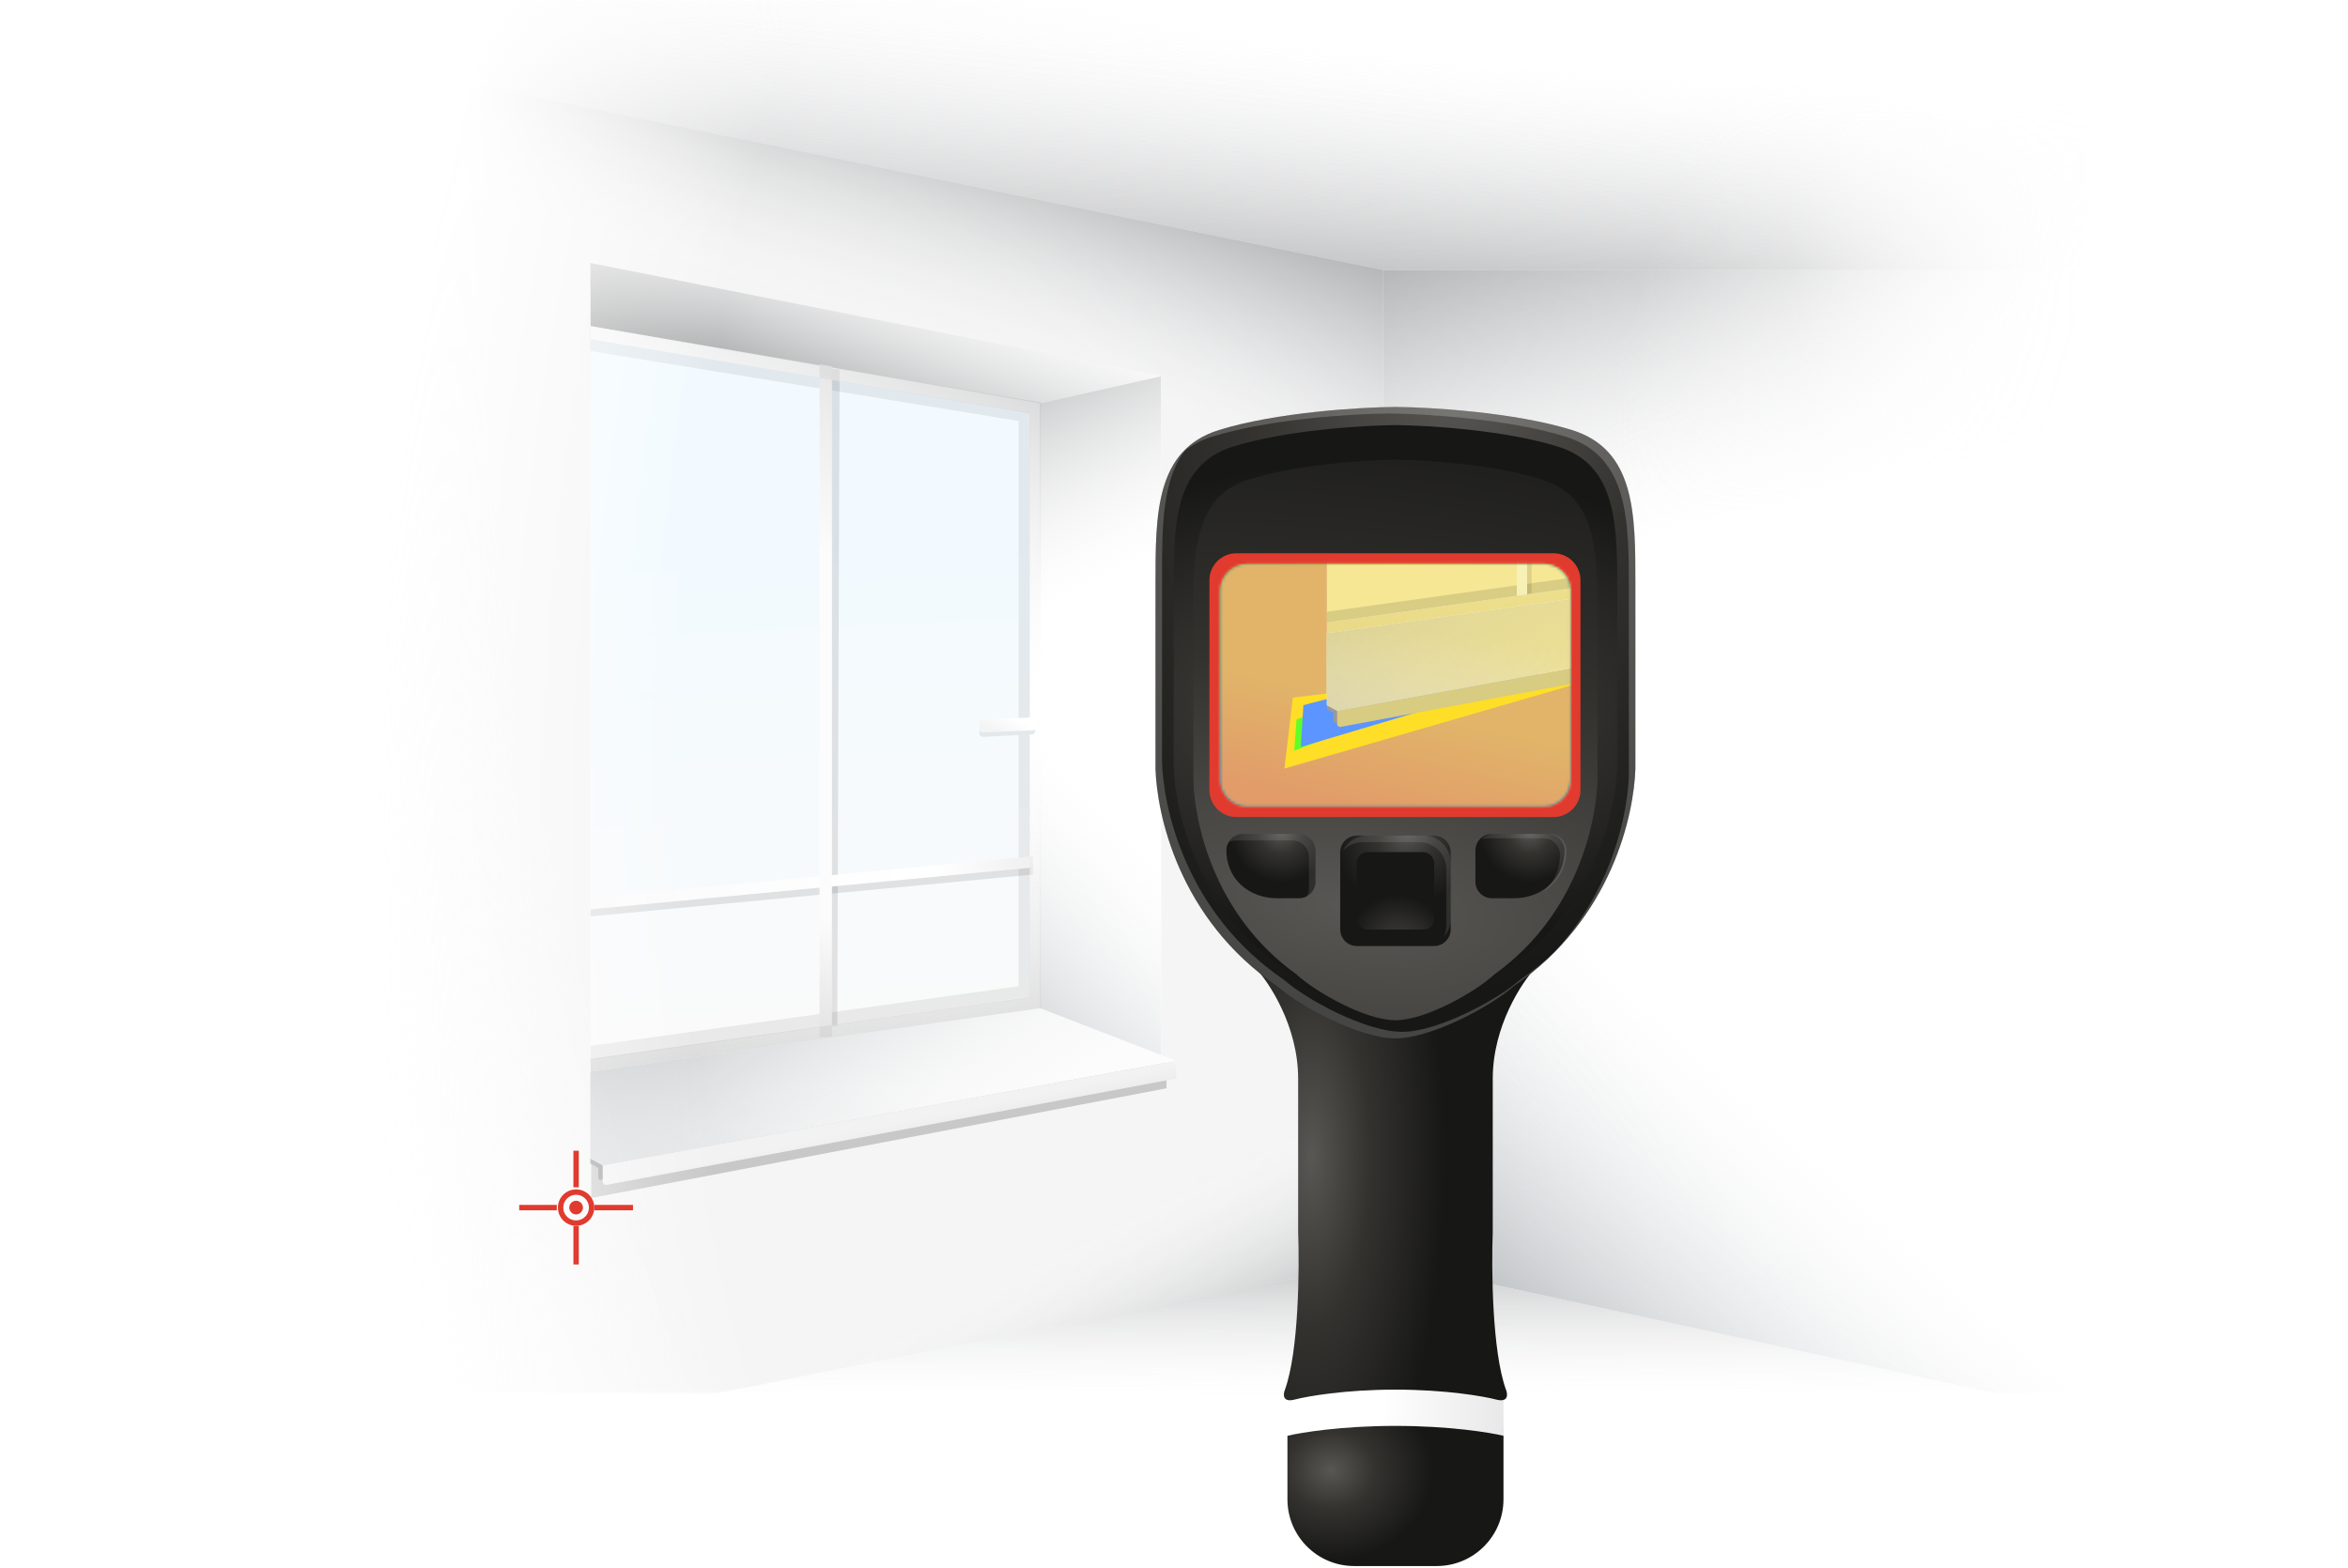 <?xml version="1.0" encoding="UTF-8"?> <svg xmlns="http://www.w3.org/2000/svg" width="861" height="575" viewBox="0 0 861 575" fill="none"> <mask id="mask0_245_181" style="mask-type:alpha" maskUnits="userSpaceOnUse" x="0" y="0" width="861" height="575"> <rect width="860.393" height="574.325" fill="url(#paint0_radial_245_181)"></rect> </mask> <g mask="url(#mask0_245_181)"> <mask id="mask1_245_181" style="mask-type:alpha" maskUnits="userSpaceOnUse" x="0" y="0" width="766" height="511"> <path d="M0 0H765.279V510.835H0V0Z" fill="url(#paint1_radial_245_181)"></path> </mask> <g mask="url(#mask1_245_181)"> <path d="M381.299 369.839V147.933L425.853 137.984V387.142L381.299 369.839Z" fill="url(#paint2_linear_245_181)"></path> <path d="M381.299 369.839V147.933L425.853 137.984V387.142L381.299 369.839Z" fill="url(#paint3_linear_245_181)"></path> <path d="M381.299 369.839V147.933L425.853 137.984V387.142L381.299 369.839Z" fill="url(#paint4_linear_245_181)"></path> <path d="M172.372 112.03L381.3 147.933L425.854 137.984L216.061 95.16L172.372 112.03Z" fill="url(#paint5_linear_245_181)"></path> <path d="M176.264 394.684V117.658L377.511 151.336V365.518L176.264 394.684Z" fill="url(#paint6_linear_245_181)"></path> <path opacity="0.1" fill-rule="evenodd" clip-rule="evenodd" d="M303.136 376.836L303.666 135.128L307.869 135.543L307.029 376.423L303.136 376.836Z" fill="black"></path> <path opacity="0.07" fill-rule="evenodd" clip-rule="evenodd" d="M377.665 151.599V365.945L176.264 394.495V117.654L377.665 151.599ZM180.427 122.844V388.648L373.513 361.757V154.422L180.427 122.844Z" fill="black"></path> <path opacity="0.1" fill-rule="evenodd" clip-rule="evenodd" d="M378.753 320.786L175.833 339.993L175.785 335.841L378.705 316.634L378.753 320.786Z" fill="black"></path> <path fill-rule="evenodd" clip-rule="evenodd" d="M378.753 318.19L175.833 337.397L175.785 333.245L378.705 314.038L378.753 318.19Z" fill="url(#paint7_linear_245_181)"></path> <path fill-rule="evenodd" clip-rule="evenodd" d="M300.527 380.367V133.712L305.07 134.47V380.367H300.527Z" fill="url(#paint8_linear_245_181)"></path> <path fill-rule="evenodd" clip-rule="evenodd" d="M381.664 147.601V369.931L172.113 400.643L172.113 112.031L381.664 147.601ZM176.265 117.746V394.063L377.512 365.747V151.673L176.265 117.746Z" fill="url(#paint9_linear_245_181)"></path> <path fill-rule="evenodd" clip-rule="evenodd" d="M381.664 147.601V369.931L172.113 400.643L172.113 112.031L381.664 147.601ZM176.265 117.746V394.063L377.512 365.747V151.673L176.265 117.746Z" fill="url(#paint10_linear_245_181)"></path> <path fill-rule="evenodd" clip-rule="evenodd" d="M381.664 147.601V369.931L172.113 400.643L172.113 112.031L381.664 147.601ZM176.265 117.746V394.063L377.512 365.747V151.673L176.265 117.746Z" fill="url(#paint11_linear_245_181)"></path> <path d="M172.372 400.983V112.463L216.493 99.054V419.584L172.372 400.983Z" fill="white"></path> <path d="M172.372 400.983V112.463L216.493 99.054V419.584L172.372 400.983Z" fill="url(#paint12_linear_245_181)"></path> <path d="M172.372 400.983V112.463L216.493 99.054V419.584L172.372 400.983Z" fill="url(#paint13_linear_245_181)"></path> <path d="M172.372 400.983V112.463L216.493 99.054V419.584L172.372 400.983Z" fill="url(#paint14_linear_245_181)"></path> <path fill-rule="evenodd" clip-rule="evenodd" d="M507.176 462.408V370.272V99.054L-9.738 -6.492V565.358L507.176 462.408ZM425.802 137.931L216.493 96.459V426.453L425.802 389.454V137.931Z" fill="#F5F5F5"></path> <path fill-rule="evenodd" clip-rule="evenodd" d="M507.176 462.408V370.272V99.054L-9.738 -6.492V565.358L507.176 462.408ZM425.802 137.931L216.493 96.459V426.453L425.802 389.454V137.931Z" fill="url(#paint15_linear_245_181)"></path> <path fill-rule="evenodd" clip-rule="evenodd" d="M507.176 462.408V370.272V99.054L-9.738 -6.492V565.358L507.176 462.408ZM425.802 137.931L216.493 96.459V426.453L425.802 389.454V137.931Z" fill="url(#paint16_linear_245_181)"></path> <path fill-rule="evenodd" clip-rule="evenodd" d="M507.176 462.408V370.272V99.054L-9.738 -6.492V565.358L507.176 462.408ZM425.802 137.931L216.493 96.459V426.453L425.802 389.454V137.931Z" fill="url(#paint17_linear_245_181)"></path> <g filter="url(#filter0_f_245_181)"> <path d="M216.796 424.829L427.751 388.155V399.19L216.796 439.434V424.829Z" fill="#C8C8C8"></path> </g> <path d="M216.472 424.829V426.776L219.393 428.399V431.644V431.644C219.393 434.105 222.112 432.447 221.879 429.998L221.665 427.75L216.472 424.829Z" fill="#9A9A9A"></path> <path d="M221.017 427.425L429.027 389.547C430.222 389.329 431.323 390.248 431.323 391.463V395.62L222.554 434.603C221.755 434.752 221.017 434.139 221.017 433.327V427.425Z" fill="url(#paint18_linear_245_181)"></path> <path fill-rule="evenodd" clip-rule="evenodd" d="M216.472 393.144L381.301 369.838L431.322 389.129L221.016 427.425L216.472 424.938V393.144Z" fill="#FCFCFC"></path> <path fill-rule="evenodd" clip-rule="evenodd" d="M216.472 393.144L381.301 369.838L431.322 389.129L221.016 427.425L216.472 424.938V393.144Z" fill="url(#paint19_linear_245_181)"></path> <path fill-rule="evenodd" clip-rule="evenodd" d="M216.472 393.144L381.301 369.838L431.322 389.129L221.016 427.425L216.472 424.938V393.144Z" fill="url(#paint20_linear_245_181)"></path> <path d="M507.233 462.408V99.054H980.459V564.925L507.233 462.408Z" fill="url(#paint21_linear_245_181)"></path> <path d="M507.233 462.408V99.054H980.459V564.925L507.233 462.408Z" fill="url(#paint22_linear_245_181)" fill-opacity="0.6"></path> <path d="M507.233 462.408V99.054H980.459V564.925L507.233 462.408Z" fill="url(#paint23_linear_245_181)"></path> <path d="M507.233 462.408V99.054H980.459V564.925L507.233 462.408Z" fill="url(#paint24_linear_245_181)"></path> <path d="M507.233 462.408V99.054H980.459V564.925L507.233 462.408Z" fill="url(#paint25_linear_245_181)" fill-opacity="0.5"></path> <path d="M507.176 462.408L-9.738 565.359L980.401 564.926L507.176 462.408Z" fill="url(#paint26_linear_245_181)"></path> <path d="M-9.738 -6.492L507.176 99.054H980.401V-6.492H-9.738Z" fill="url(#paint27_linear_245_181)" fill-opacity="0.5"></path> <path d="M-9.738 -6.492L507.176 99.054H980.401V-6.492H-9.738Z" fill="url(#paint28_linear_245_181)"></path> <path d="M360.479 265.341L378.437 264.442C379.215 264.403 379.852 265.053 379.797 265.83L379.631 268.173C379.584 268.827 379.056 269.344 378.401 269.377L360.443 270.277C359.665 270.316 359.028 269.666 359.083 268.889L359.249 266.546C359.295 265.891 359.823 265.374 360.479 265.341Z" fill="#E4E8EA"></path> <path d="M360.457 263.909L379.116 263.138C379.89 263.106 380.519 263.755 380.464 264.527L380.313 266.669C380.266 267.328 379.732 267.847 379.071 267.874L360.412 268.645C359.639 268.677 359.009 268.029 359.064 267.256L359.216 265.115C359.262 264.455 359.797 263.937 360.457 263.909Z" fill="url(#paint29_linear_245_181)"></path> </g> </g> <path d="M232.112 441.962L217.959 441.962L217.959 443.94L232.112 443.94L232.112 441.962ZM204.179 441.962H190.398V443.94H204.179V441.962ZM210.267 422.094V435.502H212.244V422.094H210.267ZM210.267 449.655V463.808H212.244V449.655H210.267Z" fill="#E03B2E"></path> <circle cx="211.255" cy="442.951" r="5.686" stroke="#E03B2E" stroke-width="1.977"></circle> <circle cx="211.254" cy="442.951" r="2.503" fill="#E03B2E"></circle> <rect x="472.096" y="509.115" width="79.22" height="18.142" fill="url(#paint30_linear_245_181)"></rect> <path d="M511.706 523.024C491.966 523.024 477.075 525.443 472.096 526.652V549.956C472.096 563.471 483.052 574.426 496.566 574.426H526.846C540.361 574.426 551.317 563.471 551.317 549.956V526.652C546.338 525.443 531.447 523.024 511.706 523.024Z" fill="url(#paint31_radial_245_181)"></path> <path d="M476.024 395.695C476.024 376.343 465.34 360.217 459.999 354.573H511.703H563.408C558.066 360.217 547.383 376.343 547.383 395.695V451.967C546.879 465.372 547.141 495.689 552.221 509.719C552.926 511.433 553.188 514.557 548.592 513.348C543.956 512.138 530.087 509.719 511.703 509.719C493.319 509.719 479.451 512.138 474.815 513.348C470.219 514.557 470.481 511.433 471.186 509.719C476.266 495.689 476.528 465.372 476.024 451.967V395.695Z" fill="url(#paint32_radial_245_181)"></path> <path d="M446.994 157.731C468.039 151.2 498.901 149.366 511.701 149.265C524.501 149.366 555.363 151.2 576.408 157.731C599.69 164.957 599.69 188.573 599.69 213.972V282.005C599.186 298.232 591.465 336.914 554.939 361.83C546.876 368.986 525.005 380.879 511.701 380.879C498.397 380.879 476.525 368.986 468.462 361.83C431.936 336.914 424.216 298.232 423.712 282.005V213.972C423.712 188.573 423.712 164.957 446.994 157.731Z" fill="url(#paint33_radial_245_181)"></path> <path opacity="0.2" fill-rule="evenodd" clip-rule="evenodd" d="M435.702 163.857C423.713 174.402 423.713 193.614 423.713 213.972L423.713 282.005C424.217 298.232 431.937 336.915 468.463 361.83C476.526 368.986 498.398 380.879 511.702 380.879C525.006 380.879 546.877 368.986 554.94 361.83C561.018 357.684 566.298 353.158 570.88 348.417C566.878 352.287 562.383 355.991 557.338 359.431C549.275 366.587 527.404 378.481 514.1 378.481C500.796 378.481 478.924 366.587 470.861 359.431C434.335 334.516 426.615 295.833 426.111 279.606L426.111 211.574C426.111 192.675 426.111 174.764 435.702 163.857Z" fill="white"></path> <path opacity="0.2" fill-rule="evenodd" clip-rule="evenodd" d="M511.7 149.265C498.9 149.366 468.038 151.2 446.993 157.731C441.035 159.581 436.601 162.503 433.302 166.255C436.271 163.644 439.975 161.564 444.596 160.13C465.64 153.599 496.502 151.764 509.302 151.664C522.102 151.764 552.964 153.599 574.009 160.13C597.291 167.355 597.291 190.971 597.291 216.37V284.403C596.871 297.93 591.436 327.062 568.481 350.814C593.46 326.658 599.255 295.99 599.689 282.004V213.972C599.689 188.573 599.689 164.957 576.407 157.731C555.362 151.2 524.5 149.366 511.7 149.265Z" fill="white"></path> <path d="M451.887 163.897C471.341 157.741 499.87 156.012 511.702 155.917C523.535 156.012 552.063 157.741 571.517 163.897C593.039 170.708 593.039 192.967 593.039 216.907V281.032C592.573 296.327 585.436 332.788 551.672 356.272C544.218 363.017 524.001 374.227 511.702 374.227C499.404 374.227 479.186 363.017 471.732 356.272C437.968 332.788 430.831 296.327 430.365 281.032V216.907C430.365 192.967 430.365 170.708 451.887 163.897Z" fill="url(#paint34_radial_245_181)"></path> <path d="M457.223 176.132C474.941 170.335 500.924 168.706 511.701 168.617C522.478 168.706 548.461 170.335 566.179 176.132C585.781 182.547 585.781 203.511 585.781 226.059V286.453C585.356 300.858 578.856 335.198 548.104 357.316C541.316 363.669 522.902 374.227 511.701 374.227C500.5 374.227 482.086 363.669 475.297 357.316C444.545 335.198 438.045 300.858 437.621 286.453V226.059C437.621 203.511 437.621 182.547 457.223 176.132Z" fill="url(#paint35_radial_245_181)"></path> <path d="M443.488 212.822C443.488 207.362 447.914 202.936 453.373 202.936H569.668C575.128 202.936 579.553 207.362 579.553 212.822V289.809C579.553 295.268 575.128 299.694 569.668 299.694H453.373C447.913 299.694 443.488 295.268 443.488 289.809V212.822Z" fill="#E03B2E"></path> <path d="M447.442 216.776C447.442 211.317 451.868 206.891 457.327 206.891H566.081C571.54 206.891 575.966 211.317 575.966 216.776V285.984C575.966 291.443 571.54 295.869 566.081 295.869H457.327C451.868 295.869 447.442 291.443 447.442 285.984V216.776Z" fill="url(#paint36_radial_245_181)"></path> <path d="M467.912 275.816L462.657 275.816L462.657 276.804L467.912 276.804L467.912 275.816ZM457.54 275.816H452.423V276.804H457.54V275.816ZM459.673 268.565V273.544H460.662V268.565H459.673ZM459.673 278.799V284.054H460.662V278.799H459.673Z" fill="white"></path> <circle cx="460.166" cy="276.311" r="2.272" stroke="white" stroke-width="0.989"></circle> <path d="M468.145 329.477C460.823 329.477 453.903 325.619 451.078 318.864C451.05 318.796 451.022 318.728 450.994 318.661C450.11 316.534 449.714 314.242 449.714 311.939C449.714 308.599 452.422 305.892 455.762 305.892H476.323C479.663 305.892 482.37 308.599 482.37 311.939V323.429C482.37 326.769 479.663 329.477 476.323 329.477H468.145Z" fill="url(#paint37_radial_245_181)"></path> <path opacity="0.1" fill-rule="evenodd" clip-rule="evenodd" d="M479.227 328.736C479.701 327.873 479.971 326.882 479.971 325.827V314.337C479.971 310.998 477.263 308.29 473.924 308.29H453.363C452.311 308.29 451.322 308.558 450.461 309.03C451.489 307.159 453.479 305.891 455.764 305.891H476.325C479.665 305.891 482.373 308.599 482.373 311.939V323.429C482.373 325.717 481.102 327.708 479.227 328.736Z" fill="white"></path> <path d="M491.444 312.614C491.444 309.235 494.183 306.496 497.562 306.496H525.844C529.223 306.496 531.962 309.235 531.962 312.614V340.896C531.962 344.275 529.223 347.014 525.844 347.014H497.562C494.183 347.014 491.444 344.275 491.444 340.896V312.614Z" fill="url(#paint38_radial_245_181)"></path> <path opacity="0.1" fill-rule="evenodd" clip-rule="evenodd" d="M492.387 312.162C494.196 310.156 496.816 308.894 499.731 308.894H520.478C525.937 308.894 530.363 313.32 530.363 318.779V339.527C530.363 341.036 530.025 342.466 529.42 343.746C531 341.993 531.961 339.673 531.961 337.128V316.381C531.961 310.922 527.536 306.496 522.076 306.496H501.329C497.379 306.496 493.97 308.813 492.387 312.162Z" fill="white"></path> <rect x="497.491" y="312.543" width="28.423" height="28.423" rx="3.954" fill="url(#paint39_radial_245_181)"></rect> <path d="M555.257 329.477C562.579 329.477 569.498 325.619 572.324 318.864C572.352 318.796 572.38 318.729 572.408 318.661C573.292 316.534 573.687 314.243 573.687 311.939C573.687 308.6 570.98 305.892 567.64 305.892H547.079C543.739 305.892 541.032 308.6 541.032 311.939V323.429C541.032 326.769 543.739 329.477 547.079 329.477H555.257Z" fill="url(#paint40_radial_245_181)"></path> <path opacity="0.1" fill-rule="evenodd" clip-rule="evenodd" d="M543.365 307.849C544.007 307.617 544.7 307.49 545.422 307.49H565.983C569.323 307.49 572.03 310.198 572.03 313.538C572.03 315.841 571.635 318.133 570.751 320.259L570.666 320.462C569.557 323.114 567.817 325.32 565.669 327.021C568.918 325.211 571.567 322.444 573.064 318.863L573.149 318.66C574.033 316.533 574.428 314.242 574.428 311.939C574.428 308.599 571.721 305.891 568.381 305.891H547.82C546.057 305.891 544.47 306.646 543.365 307.849Z" fill="white"></path> <mask id="mask2_245_181" style="mask-type:alpha" maskUnits="userSpaceOnUse" x="447" y="206" width="129" height="90"> <path d="M447.437 216.776C447.437 211.317 451.862 206.891 457.322 206.891H566.075C571.535 206.891 575.96 211.317 575.96 216.776V285.984C575.96 291.444 571.535 295.869 566.075 295.869H457.322C451.862 295.869 447.437 291.444 447.437 285.984V216.776Z" fill="url(#paint41_radial_245_181)"></path> </mask> <g mask="url(#mask2_245_181)"> <path d="M453.251 233.558V4.018L620.002 31.922V209.391L453.251 233.558Z" fill="url(#paint42_linear_245_181)"></path> <path d="M453.251 233.558V4.018L620.002 31.922V209.391L453.251 233.558Z" fill="#F5DD5E" fill-opacity="0.65"></path> <path opacity="0.1" fill-rule="evenodd" clip-rule="evenodd" d="M558.378 218.769L558.817 18.493L562.3 18.836L561.604 218.426L558.378 218.769Z" fill="black"></path> <path opacity="0.12" fill-rule="evenodd" clip-rule="evenodd" d="M620.13 32.141V209.745L453.251 233.401V4.014L620.13 32.141ZM456.701 8.315V228.557L616.689 206.274V34.48L456.701 8.315Z" fill="black"></path> <path fill-rule="evenodd" clip-rule="evenodd" d="M556.215 221.695V17.32L559.98 17.948V221.695H556.215Z" fill="url(#paint43_linear_245_181)"></path> <path fill-rule="evenodd" clip-rule="evenodd" d="M556.215 221.695V17.32L559.98 17.948V221.695H556.215Z" fill="#FFF599" fill-opacity="0.65"></path> <path fill-rule="evenodd" clip-rule="evenodd" d="M623.443 28.828V213.048L449.811 238.495L449.811 -0.645L623.443 28.828ZM453.252 4.091V233.043L620.002 209.581V32.202L453.252 4.091Z" fill="#F5F5F5"></path> <path fill-rule="evenodd" clip-rule="evenodd" d="M623.443 28.828V213.048L449.811 238.495L449.811 -0.645L623.443 28.828ZM453.252 4.091V233.043L620.002 209.581V32.202L453.252 4.091Z" fill="url(#paint44_linear_245_181)"></path> <path fill-rule="evenodd" clip-rule="evenodd" d="M623.443 28.828V213.048L449.811 238.495L449.811 -0.645L623.443 28.828ZM453.252 4.091V233.043L620.002 209.581V32.202L453.252 4.091Z" fill="url(#paint45_linear_245_181)"></path> <path fill-rule="evenodd" clip-rule="evenodd" d="M623.443 28.828V213.048L449.811 238.495L449.811 -0.645L623.443 28.828ZM453.252 4.091V233.043L620.002 209.581V32.202L453.252 4.091Z" fill="url(#paint46_linear_245_181)"></path> <path fill-rule="evenodd" clip-rule="evenodd" d="M623.443 28.828V213.048L449.811 238.495L449.811 -0.645L623.443 28.828ZM453.252 4.091V233.043L620.002 209.581V32.202L453.252 4.091Z" fill="#F5DD5E" fill-opacity="0.65"></path> <path d="M450.027 238.777V-0.287L486.586 -11.398V254.189L450.027 238.777Z" fill="white"></path> <path d="M450.027 238.777V-0.287L486.586 -11.398V254.189L450.027 238.777Z" fill="url(#paint47_linear_245_181)"></path> <path d="M450.027 238.777V-0.287L486.586 -11.398V254.189L450.027 238.777Z" fill="url(#paint48_linear_245_181)"></path> <path d="M450.027 238.777V-0.287L486.586 -11.398V254.189L450.027 238.777Z" fill="url(#paint49_linear_245_181)"></path> <path fill-rule="evenodd" clip-rule="evenodd" d="M727.441 289.673V213.33V-11.397L299.133 -98.851V374.976L727.441 289.673ZM660.016 20.816L486.585 -13.548V259.881L660.016 229.224V20.816Z" fill="#F5F5F5"></path> <path fill-rule="evenodd" clip-rule="evenodd" d="M727.441 289.673V213.33V-11.397L299.133 -98.851V374.976L727.441 289.673ZM660.016 20.816L486.585 -13.548V259.881L660.016 229.224V20.816Z" fill="url(#paint50_linear_245_181)"></path> <path fill-rule="evenodd" clip-rule="evenodd" d="M727.441 289.673V213.33V-11.397L299.133 -98.851V374.976L727.441 289.673ZM660.016 20.816L486.585 -13.548V259.881L660.016 229.224V20.816Z" fill="url(#paint51_linear_245_181)"></path> <path fill-rule="evenodd" clip-rule="evenodd" d="M727.441 289.673V213.33V-11.397L299.133 -98.851V374.976L727.441 289.673ZM660.016 20.816L486.585 -13.548V259.881L660.016 229.224V20.816Z" fill="url(#paint52_linear_245_181)"></path> <path fill-rule="evenodd" clip-rule="evenodd" d="M727.441 289.673V213.33V-11.397L299.133 -98.851V374.976L727.441 289.673ZM660.016 20.816L486.585 -13.548V259.881L660.016 229.224V20.816Z" fill="url(#paint53_linear_245_181)"></path> <g filter="url(#filter1_f_245_181)"> <path d="M474.07 255.892L575.116 243.584L576.9 251.21L471 281.903L474.07 255.892Z" fill="#FFDE27"></path> </g> <g filter="url(#filter2_f_245_181)"> <path d="M475.44 263.894L568.234 230.984L568.201 239.765L474.58 275.351L475.44 263.894Z" fill="#5FFF27"></path> </g> <g filter="url(#filter3_f_245_181)"> <path d="M477.952 258.65L564.008 236.272L563.904 248.012L477 273.975L477.952 258.65Z" fill="#5C95FF"></path> </g> <path d="M486.567 258.535V260.149L488.987 261.493V264.182V264.182C488.987 266.221 491.24 264.847 491.047 262.818L490.87 260.955L486.567 258.535Z" fill="#9A9A9A"></path> <path d="M490.332 260.687L662.685 229.301C663.676 229.121 664.588 229.882 664.588 230.888V234.333L491.605 266.634C490.943 266.757 490.332 266.25 490.332 265.576V260.687Z" fill="#D8CB82"></path> <path fill-rule="evenodd" clip-rule="evenodd" d="M486.567 232.281L623.142 212.971L664.588 228.955L490.332 260.687L486.567 258.626V232.281Z" fill="#FCFCFC"></path> <path fill-rule="evenodd" clip-rule="evenodd" d="M486.567 232.281L623.142 212.971L664.588 228.955L490.332 260.687L486.567 258.626V232.281Z" fill="#ECDD8A"></path> <path fill-rule="evenodd" clip-rule="evenodd" d="M486.567 232.281L623.142 212.971L664.588 228.955L490.332 260.687L486.567 258.626V232.281Z" fill="url(#paint54_linear_245_181)"></path> <path fill-rule="evenodd" clip-rule="evenodd" d="M486.567 232.281L623.142 212.971L664.588 228.955L490.332 260.687L486.567 258.626V232.281Z" fill="url(#paint55_linear_245_181)" fill-opacity="0.4"></path> <path d="M727.441 289.673L299.133 374.976L1119.55 374.618L727.441 289.673Z" fill="url(#paint56_linear_245_181)"></path> </g> <defs> <filter id="filter0_f_245_181" x="206.911" y="378.27" width="230.725" height="71.049" filterUnits="userSpaceOnUse" color-interpolation-filters="sRGB"> <feFlood flood-opacity="0" result="BackgroundImageFix"></feFlood> <feBlend mode="normal" in="SourceGraphic" in2="BackgroundImageFix" result="shape"></feBlend> <feGaussianBlur stdDeviation="4.943" result="effect1_foregroundBlur_245_181"></feGaussianBlur> </filter> <filter id="filter1_f_245_181" x="461.115" y="233.699" width="125.671" height="58.089" filterUnits="userSpaceOnUse" color-interpolation-filters="sRGB"> <feFlood flood-opacity="0" result="BackgroundImageFix"></feFlood> <feBlend mode="normal" in="SourceGraphic" in2="BackgroundImageFix" result="shape"></feBlend> <feGaussianBlur stdDeviation="4.943" result="effect1_foregroundBlur_245_181"></feGaussianBlur> </filter> <filter id="filter2_f_245_181" x="464.695" y="221.099" width="113.424" height="64.137" filterUnits="userSpaceOnUse" color-interpolation-filters="sRGB"> <feFlood flood-opacity="0" result="BackgroundImageFix"></feFlood> <feBlend mode="normal" in="SourceGraphic" in2="BackgroundImageFix" result="shape"></feBlend> <feGaussianBlur stdDeviation="4.943" result="effect1_foregroundBlur_245_181"></feGaussianBlur> </filter> <filter id="filter3_f_245_181" x="467.115" y="226.387" width="106.778" height="57.473" filterUnits="userSpaceOnUse" color-interpolation-filters="sRGB"> <feFlood flood-opacity="0" result="BackgroundImageFix"></feFlood> <feBlend mode="normal" in="SourceGraphic" in2="BackgroundImageFix" result="shape"></feBlend> <feGaussianBlur stdDeviation="4.943" result="effect1_foregroundBlur_245_181"></feGaussianBlur> </filter> <radialGradient id="paint0_radial_245_181" cx="0" cy="0" r="1" gradientUnits="userSpaceOnUse" gradientTransform="translate(770.632 145.953) rotate(-163.471) scale(610.499 868.818)"> <stop stop-color="white" stop-opacity="0"></stop> <stop offset="0.287" stop-color="#D9D9D9"></stop> <stop offset="0.819" stop-color="#D9D9D9"></stop> <stop offset="1" stop-color="#D9D9D9" stop-opacity="0"></stop> </radialGradient> <radialGradient id="paint1_radial_245_181" cx="0" cy="0" r="1" gradientUnits="userSpaceOnUse" gradientTransform="translate(765.279 101.258) rotate(176.364) scale(757.479 1077.99)"> <stop stop-color="white" stop-opacity="0"></stop> <stop offset="0.145" stop-color="#D9D9D9"></stop> <stop offset="0.777" stop-color="#D9D9D9"></stop> <stop offset="1" stop-color="#D9D9D9" stop-opacity="0"></stop> </radialGradient> <linearGradient id="paint2_linear_245_181" x1="508.81" y1="413.212" x2="500.765" y2="513.647" gradientUnits="userSpaceOnUse"> <stop stop-color="#F7F8FA" stop-opacity="0"></stop> <stop offset="1" stop-color="#93989B"></stop> </linearGradient> <linearGradient id="paint3_linear_245_181" x1="521.785" y1="411.395" x2="426.285" y2="503.934" gradientUnits="userSpaceOnUse"> <stop stop-color="#F7F8FA" stop-opacity="0"></stop> <stop offset="1" stop-color="#93989B"></stop> </linearGradient> <linearGradient id="paint4_linear_245_181" x1="561.678" y1="137.984" x2="513.481" y2="42.047" gradientUnits="userSpaceOnUse"> <stop stop-color="#F7F8FA" stop-opacity="0"></stop> <stop offset="0.972" stop-color="#A1A2A3"></stop> </linearGradient> <linearGradient id="paint5_linear_245_181" x1="412.445" y1="112.03" x2="384.468" y2="185.62" gradientUnits="userSpaceOnUse"> <stop stop-color="#F7F8FA" stop-opacity="0"></stop> <stop offset="0.972" stop-color="#A1A2A3"></stop> </linearGradient> <linearGradient id="paint6_linear_245_181" x1="325.44" y1="380.33" x2="316.969" y2="194.484" gradientUnits="userSpaceOnUse"> <stop stop-color="#FAFAFA"></stop> <stop offset="1" stop-color="#F2FAFF"></stop> </linearGradient> <linearGradient id="paint7_linear_245_181" x1="194" y1="340.425" x2="380.003" y2="311.876" gradientUnits="userSpaceOnUse"> <stop stop-color="#F9F9F9"></stop> <stop offset="0.466" stop-color="#FDFDFD"></stop> <stop offset="0.797" stop-color="white"></stop> <stop offset="1" stop-color="#EFEFEF"></stop> </linearGradient> <linearGradient id="paint8_linear_245_181" x1="289.437" y1="380.109" x2="367.984" y2="151.396" gradientUnits="userSpaceOnUse"> <stop stop-color="#E1E1E1"></stop> <stop offset="0.189" stop-color="#FCFCFC"></stop> <stop offset="0.709" stop-color="#FCFCFC"></stop> <stop offset="1" stop-color="#E6E6E6"></stop> </linearGradient> <linearGradient id="paint9_linear_245_181" x1="409.417" y1="88.24" x2="333.719" y2="238.34" gradientUnits="userSpaceOnUse"> <stop stop-color="#A1A2A3"></stop> <stop offset="1" stop-color="white" stop-opacity="0"></stop> </linearGradient> <linearGradient id="paint10_linear_245_181" x1="464.786" y1="418.719" x2="342.37" y2="280.731" gradientUnits="userSpaceOnUse"> <stop stop-color="#A1A2A3"></stop> <stop offset="1" stop-color="white" stop-opacity="0"></stop> </linearGradient> <linearGradient id="paint11_linear_245_181" x1="307.332" y1="468.032" x2="334.584" y2="285.49" gradientUnits="userSpaceOnUse"> <stop stop-color="#A1A2A3"></stop> <stop offset="1" stop-color="white" stop-opacity="0"></stop> </linearGradient> <linearGradient id="paint12_linear_245_181" x1="299.882" y1="413.645" x2="291.837" y2="514.08" gradientUnits="userSpaceOnUse"> <stop stop-color="#F7F8FA" stop-opacity="0"></stop> <stop offset="1" stop-color="#93989B"></stop> </linearGradient> <linearGradient id="paint13_linear_245_181" x1="312.859" y1="411.828" x2="209.573" y2="518.641" gradientUnits="userSpaceOnUse"> <stop stop-color="#F7F8FA" stop-opacity="0"></stop> <stop offset="1" stop-color="#93989B"></stop> </linearGradient> <linearGradient id="paint14_linear_245_181" x1="352.751" y1="138.417" x2="301.937" y2="31.671" gradientUnits="userSpaceOnUse"> <stop stop-color="#F7F8FA" stop-opacity="0"></stop> <stop offset="0.972" stop-color="#A1A2A3"></stop> </linearGradient> <linearGradient id="paint15_linear_245_181" x1="488.143" y1="209.358" x2="574.14" y2="105.051" gradientUnits="userSpaceOnUse"> <stop stop-color="#F7F8FA" stop-opacity="0"></stop> <stop offset="0.972" stop-color="#A1A2A3"></stop> </linearGradient> <linearGradient id="paint16_linear_245_181" x1="271.967" y1="516.676" x2="308.064" y2="587.34" gradientUnits="userSpaceOnUse"> <stop stop-color="#F7F8FA" stop-opacity="0"></stop> <stop offset="0.972" stop-color="#A1A2A3"></stop> </linearGradient> <linearGradient id="paint17_linear_245_181" x1="598.88" y1="203.735" x2="626.049" y2="112.339" gradientUnits="userSpaceOnUse"> <stop stop-color="#F7F8FA" stop-opacity="0"></stop> <stop offset="0.972" stop-color="#A1A2A3"></stop> </linearGradient> <linearGradient id="paint18_linear_245_181" x1="350.835" y1="445.6" x2="343.371" y2="408.926" gradientUnits="userSpaceOnUse"> <stop stop-color="#C4C4C4"></stop> <stop offset="1" stop-color="#F2F2F2"></stop> </linearGradient> <linearGradient id="paint19_linear_245_181" x1="508.811" y1="413.211" x2="500.766" y2="513.646" gradientUnits="userSpaceOnUse"> <stop stop-color="#F7F8FA" stop-opacity="0"></stop> <stop offset="1" stop-color="#93989B"></stop> </linearGradient> <linearGradient id="paint20_linear_245_181" x1="353.755" y1="427.101" x2="271.863" y2="301.06" gradientUnits="userSpaceOnUse"> <stop stop-color="#F7F8FA" stop-opacity="0"></stop> <stop offset="1" stop-color="#93989B"></stop> </linearGradient> <linearGradient id="paint21_linear_245_181" x1="756.401" y1="507.186" x2="608.624" y2="788.146" gradientUnits="userSpaceOnUse"> <stop stop-color="#F7F8FA" stop-opacity="0"></stop> <stop offset="1" stop-color="#93989B"></stop> </linearGradient> <linearGradient id="paint22_linear_245_181" x1="743.63" y1="466.684" x2="507.666" y2="617.698" gradientUnits="userSpaceOnUse"> <stop offset="0.247" stop-color="#F7F8FA" stop-opacity="0"></stop> <stop offset="1" stop-color="#93989B"></stop> </linearGradient> <linearGradient id="paint23_linear_245_181" x1="743.63" y1="484.928" x2="627.233" y2="614.462" gradientUnits="userSpaceOnUse"> <stop stop-color="#F7F8FA" stop-opacity="0"></stop> <stop offset="1" stop-color="#93989B"></stop> </linearGradient> <linearGradient id="paint24_linear_245_181" x1="743.846" y1="175.617" x2="711.98" y2="23.848" gradientUnits="userSpaceOnUse"> <stop stop-color="#F7F8FA" stop-opacity="0"></stop> <stop offset="0.972" stop-color="#A1A2A3"></stop> </linearGradient> <linearGradient id="paint25_linear_245_181" x1="718.757" y1="112.031" x2="667.942" y2="4.419" gradientUnits="userSpaceOnUse"> <stop stop-color="#F7F8FA" stop-opacity="0"></stop> <stop offset="0.972" stop-color="#A1A2A3"></stop> </linearGradient> <linearGradient id="paint26_linear_245_181" x1="729.577" y1="514.08" x2="729.446" y2="445.277" gradientUnits="userSpaceOnUse"> <stop stop-color="#F7F8FA" stop-opacity="0"></stop> <stop offset="0.972" stop-color="#A1A2A3"></stop> </linearGradient> <linearGradient id="paint27_linear_245_181" x1="561.918" y1="-6.568" x2="524.38" y2="168.768" gradientUnits="userSpaceOnUse"> <stop offset="0.179" stop-color="#F7F8FA" stop-opacity="0"></stop> <stop offset="0.972" stop-color="#A1A2A3"></stop> </linearGradient> <linearGradient id="paint28_linear_245_181" x1="502.443" y1="4.013" x2="495.021" y2="130.642" gradientUnits="userSpaceOnUse"> <stop offset="0.107" stop-color="#F7F8FA" stop-opacity="0"></stop> <stop offset="0.972" stop-color="#A1A2A3"></stop> </linearGradient> <linearGradient id="paint29_linear_245_181" x1="370.067" y1="262.699" x2="367.06" y2="269.048" gradientUnits="userSpaceOnUse"> <stop stop-color="white"></stop> <stop offset="1" stop-color="#F4F4F4"></stop> </linearGradient> <linearGradient id="paint30_linear_245_181" x1="506.316" y1="518.186" x2="551.317" y2="521.999" gradientUnits="userSpaceOnUse"> <stop stop-color="white"></stop> <stop offset="1" stop-color="#E8E8E8"></stop> <stop offset="1" stop-color="#DFDFDF"></stop> </linearGradient> <radialGradient id="paint31_radial_245_181" cx="0" cy="0" r="1" gradientUnits="userSpaceOnUse" gradientTransform="translate(488.118 539.278) rotate(90.818) scale(32.827 37.43)"> <stop stop-color="#585754"></stop> <stop offset="0.436" stop-color="#33322F"></stop> <stop offset="1" stop-color="#171715"></stop> </radialGradient> <radialGradient id="paint32_radial_245_181" cx="0" cy="0" r="1" gradientUnits="userSpaceOnUse" gradientTransform="translate(480.913 424.553) rotate(90.248) scale(141.316 48.864)"> <stop stop-color="#585754"></stop> <stop offset="0.436" stop-color="#33322F"></stop> <stop offset="1" stop-color="#171715"></stop> </radialGradient> <radialGradient id="paint33_radial_245_181" cx="0" cy="0" r="1" gradientUnits="userSpaceOnUse" gradientTransform="translate(535.662 138.254) rotate(106.912) scale(236.579 172.656)"> <stop stop-color="#585754"></stop> <stop offset="0.436" stop-color="#33322F"></stop> <stop offset="1" stop-color="#171715"></stop> </radialGradient> <radialGradient id="paint34_radial_245_181" cx="0" cy="0" r="1" gradientUnits="userSpaceOnUse" gradientTransform="translate(503.24 258.769) rotate(-88.823) scale(89.335 155.791)"> <stop stop-color="#585754"></stop> <stop offset="0.436" stop-color="#33322F"></stop> <stop offset="1" stop-color="#171715"></stop> </radialGradient> <radialGradient id="paint35_radial_245_181" cx="0" cy="0" r="1" gradientUnits="userSpaceOnUse" gradientTransform="translate(495.286 331.873) rotate(-83.361) scale(201.085 492.439)"> <stop stop-color="#585754"></stop> <stop offset="0.436" stop-color="#33322F"></stop> <stop offset="1" stop-color="#171715"></stop> </radialGradient> <radialGradient id="paint36_radial_245_181" cx="0" cy="0" r="1" gradientUnits="userSpaceOnUse" gradientTransform="translate(511.704 212.694) rotate(90) scale(83.175 100.547)"> <stop stop-color="#99C600"></stop> <stop offset="1" stop-color="#0287C2"></stop> </radialGradient> <radialGradient id="paint37_radial_245_181" cx="0" cy="0" r="1" gradientUnits="userSpaceOnUse" gradientTransform="translate(469.663 305.044) rotate(125.578) scale(18.385 18.667)"> <stop stop-color="#585754"></stop> <stop offset="0.436" stop-color="#33322F"></stop> <stop offset="1" stop-color="#171715"></stop> </radialGradient> <radialGradient id="paint38_radial_245_181" cx="0" cy="0" r="1" gradientUnits="userSpaceOnUse" gradientTransform="translate(516.195 305.04) rotate(117.323) scale(28.914 25.299)"> <stop stop-color="#585754"></stop> <stop offset="0.436" stop-color="#33322F"></stop> <stop offset="1" stop-color="#171715"></stop> </radialGradient> <radialGradient id="paint39_radial_245_181" cx="0" cy="0" r="1" gradientUnits="userSpaceOnUse" gradientTransform="translate(513.947 349.919) rotate(-112.411) scale(22.042 19.286)"> <stop stop-color="#585754"></stop> <stop offset="0.436" stop-color="#33322F"></stop> <stop offset="1" stop-color="#171715"></stop> </radialGradient> <radialGradient id="paint40_radial_245_181" cx="0" cy="0" r="1" gradientUnits="userSpaceOnUse" gradientTransform="translate(560.98 305.044) rotate(125.578) scale(18.385 18.667)"> <stop stop-color="#585754"></stop> <stop offset="0.436" stop-color="#33322F"></stop> <stop offset="1" stop-color="#171715"></stop> </radialGradient> <radialGradient id="paint41_radial_245_181" cx="0" cy="0" r="1" gradientUnits="userSpaceOnUse" gradientTransform="translate(511.698 212.694) rotate(90) scale(83.175 100.547)"> <stop stop-color="#99C600"></stop> <stop offset="1" stop-color="#0287C2"></stop> </radialGradient> <linearGradient id="paint42_linear_245_181" x1="576.857" y1="221.664" x2="569.838" y2="67.675" gradientUnits="userSpaceOnUse"> <stop stop-color="#FAFAFA"></stop> <stop offset="1" stop-color="#F2FAFF"></stop> </linearGradient> <linearGradient id="paint43_linear_245_181" x1="547.026" y1="221.481" x2="612.109" y2="31.973" gradientUnits="userSpaceOnUse"> <stop stop-color="#E1E1E1"></stop> <stop offset="0.189" stop-color="#FCFCFC"></stop> <stop offset="0.709" stop-color="#FCFCFC"></stop> <stop offset="1" stop-color="#E6E6E6"></stop> </linearGradient> <linearGradient id="paint44_linear_245_181" x1="646.438" y1="-20.358" x2="583.715" y2="104.013" gradientUnits="userSpaceOnUse"> <stop stop-color="#A1A2A3"></stop> <stop offset="1" stop-color="white" stop-opacity="0"></stop> </linearGradient> <linearGradient id="paint45_linear_245_181" x1="692.316" y1="253.473" x2="590.884" y2="139.138" gradientUnits="userSpaceOnUse"> <stop stop-color="#A1A2A3"></stop> <stop offset="1" stop-color="white" stop-opacity="0"></stop> </linearGradient> <linearGradient id="paint46_linear_245_181" x1="561.852" y1="294.332" x2="584.432" y2="143.081" gradientUnits="userSpaceOnUse"> <stop stop-color="#A1A2A3"></stop> <stop offset="1" stop-color="white" stop-opacity="0"></stop> </linearGradient> <linearGradient id="paint47_linear_245_181" x1="555.681" y1="249.269" x2="549.015" y2="332.488" gradientUnits="userSpaceOnUse"> <stop stop-color="#F7F8FA" stop-opacity="0"></stop> <stop offset="1" stop-color="#93989B"></stop> </linearGradient> <linearGradient id="paint48_linear_245_181" x1="566.433" y1="247.763" x2="480.852" y2="336.267" gradientUnits="userSpaceOnUse"> <stop stop-color="#F7F8FA" stop-opacity="0"></stop> <stop offset="1" stop-color="#93989B"></stop> </linearGradient> <linearGradient id="paint49_linear_245_181" x1="599.487" y1="21.218" x2="557.384" y2="-67.23" gradientUnits="userSpaceOnUse"> <stop stop-color="#F7F8FA" stop-opacity="0"></stop> <stop offset="0.972" stop-color="#A1A2A3"></stop> </linearGradient> <linearGradient id="paint50_linear_245_181" x1="711.67" y1="79.999" x2="782.926" y2="-6.429" gradientUnits="userSpaceOnUse"> <stop stop-color="#F7F8FA" stop-opacity="0"></stop> <stop offset="0.972" stop-color="#A1A2A3"></stop> </linearGradient> <linearGradient id="paint51_linear_245_181" x1="532.55" y1="334.639" x2="562.459" y2="393.19" gradientUnits="userSpaceOnUse"> <stop stop-color="#F7F8FA" stop-opacity="0"></stop> <stop offset="0.972" stop-color="#A1A2A3"></stop> </linearGradient> <linearGradient id="paint52_linear_245_181" x1="803.425" y1="75.34" x2="825.937" y2="-0.39" gradientUnits="userSpaceOnUse"> <stop stop-color="#F7F8FA" stop-opacity="0"></stop> <stop offset="0.972" stop-color="#A1A2A3"></stop> </linearGradient> <linearGradient id="paint53_linear_245_181" x1="480.03" y1="252.565" x2="471.134" y2="291.116" gradientUnits="userSpaceOnUse"> <stop stop-color="#E1B469"></stop> <stop offset="1" stop-color="#E19C69"></stop> </linearGradient> <linearGradient id="paint54_linear_245_181" x1="728.795" y1="248.909" x2="722.129" y2="332.128" gradientUnits="userSpaceOnUse"> <stop stop-color="#F7F8FA" stop-opacity="0"></stop> <stop offset="1" stop-color="#93989B"></stop> </linearGradient> <linearGradient id="paint55_linear_245_181" x1="600.318" y1="260.418" x2="532.463" y2="155.982" gradientUnits="userSpaceOnUse"> <stop stop-color="#F7F8FA" stop-opacity="0"></stop> <stop offset="1" stop-color="#93989B"></stop> </linearGradient> <linearGradient id="paint56_linear_245_181" x1="911.719" y1="332.488" x2="911.611" y2="275.478" gradientUnits="userSpaceOnUse"> <stop stop-color="#F7F8FA" stop-opacity="0"></stop> <stop offset="0.972" stop-color="#A1A2A3"></stop> </linearGradient> </defs> </svg> 